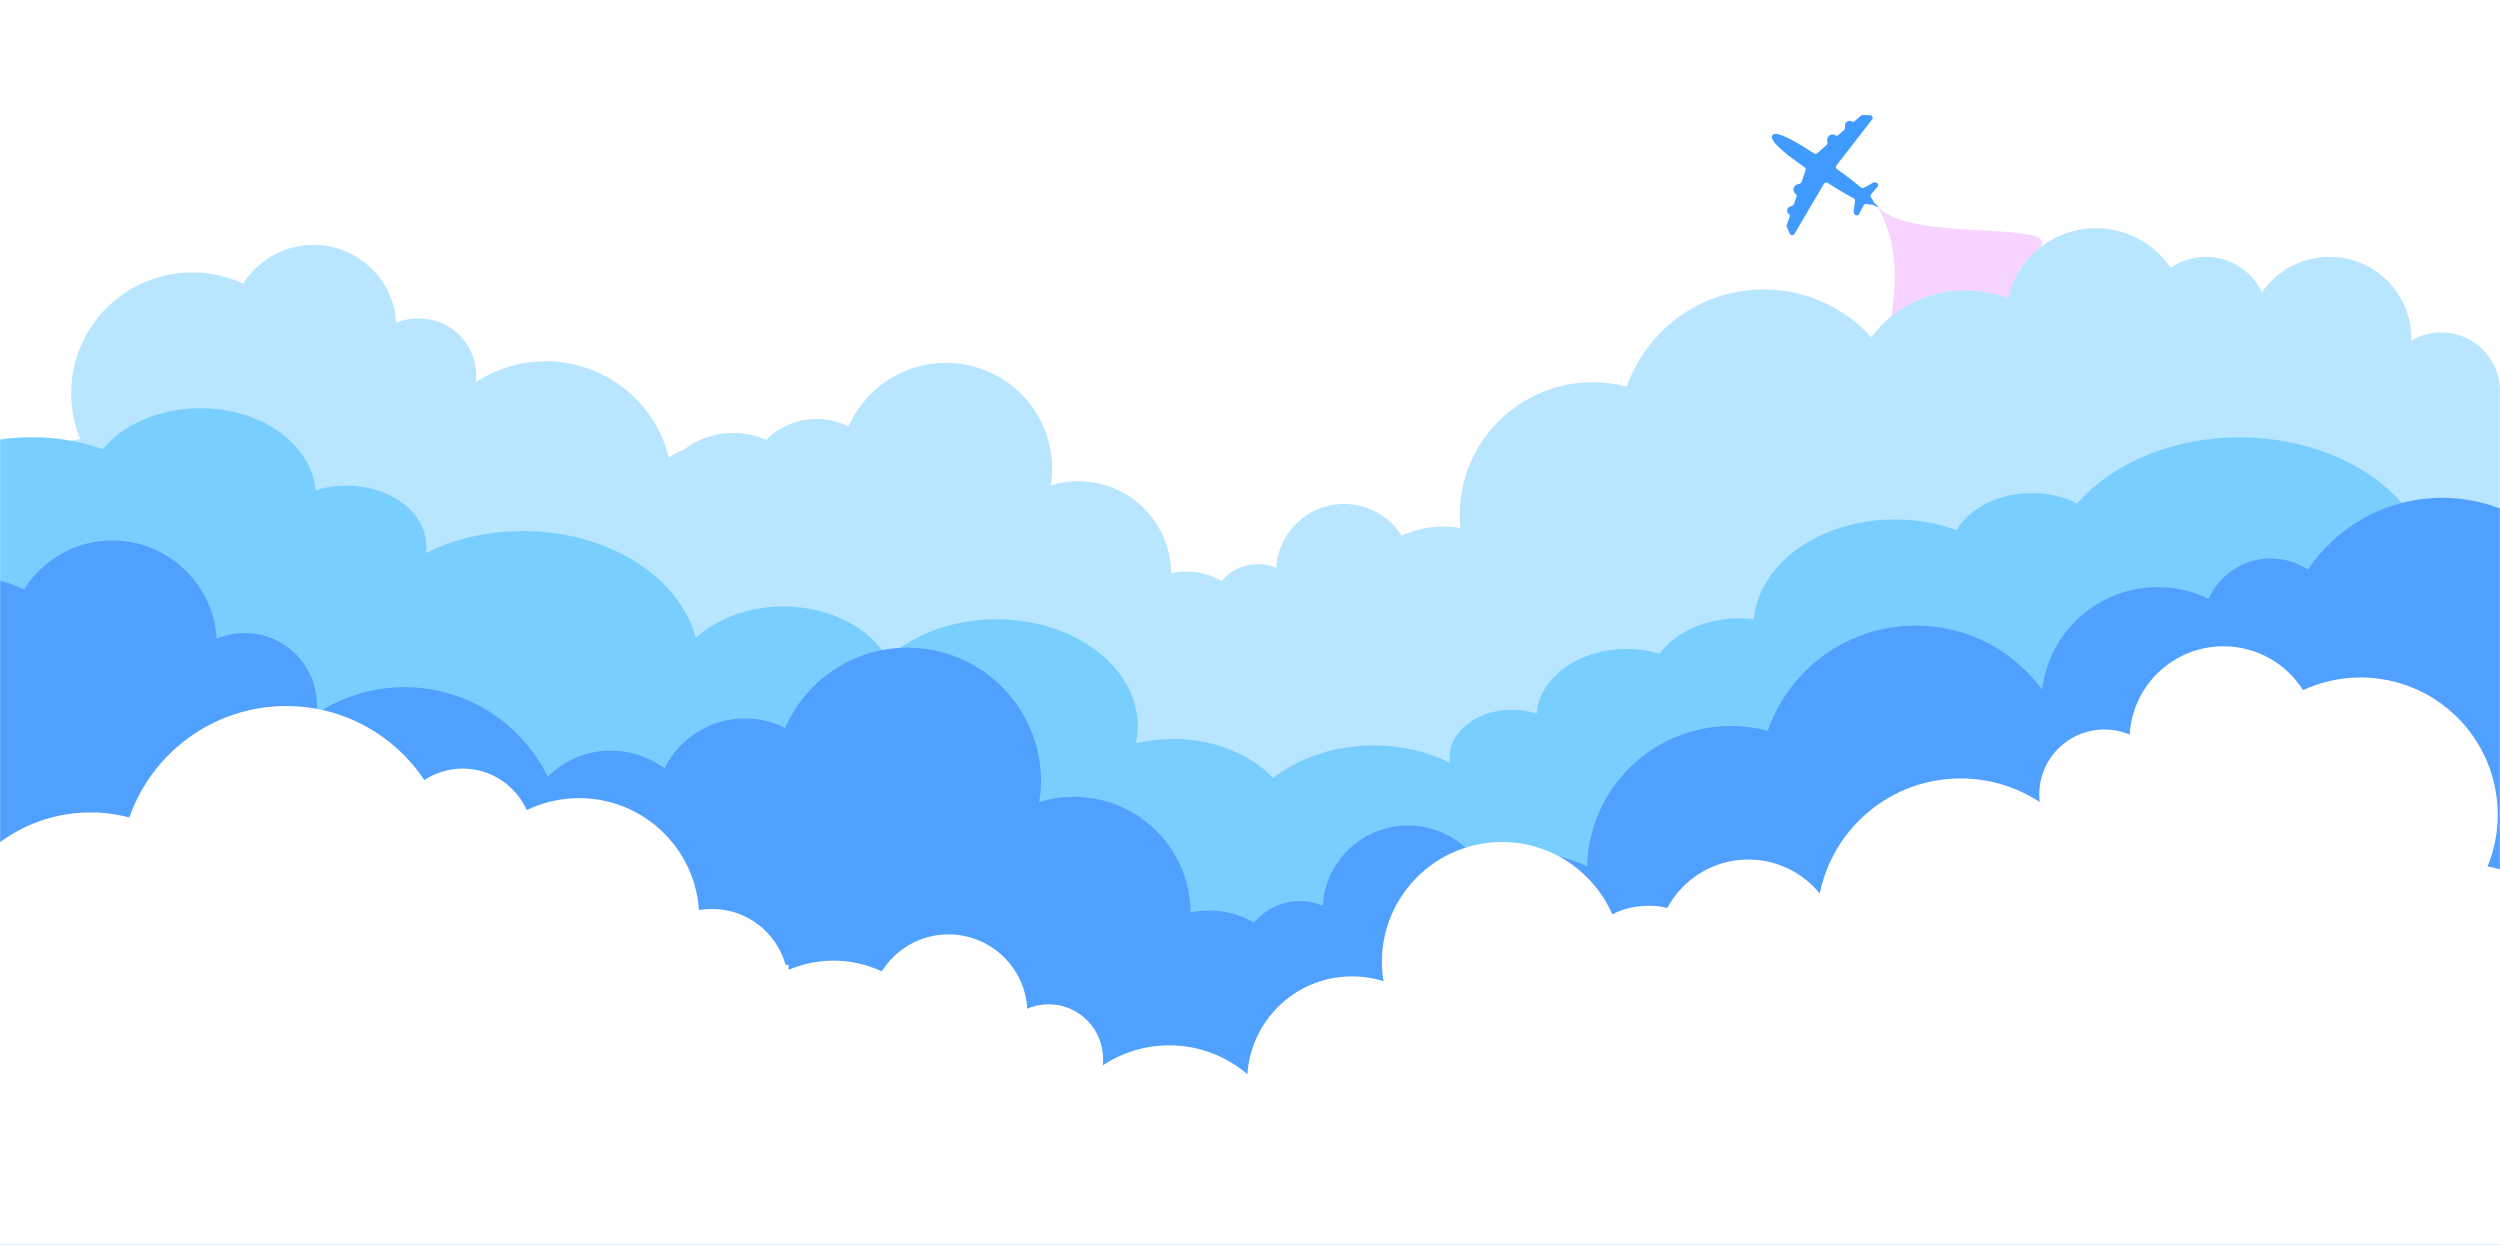 <svg width="1920" height="956" viewBox="0 0 1920 956" fill="none" xmlns="http://www.w3.org/2000/svg">
<mask id="mask0_40_42820" style="mask-type:alpha" maskUnits="userSpaceOnUse" x="0" y="0" width="1920" height="956">
<rect width="1920" height="956" fill="#D9D9D9"/>
</mask>
<g mask="url(#mask0_40_42820)">
<path d="M1440.22 140.023C1439.71 139.883 1439.17 139.946 1438.72 140.2L1431.46 144.207C1430.72 144.615 1429.81 144.516 1429.17 143.966C1424.68 140.11 1418.61 135.408 1410.84 129.894C1409.91 129.233 1409.72 127.929 1410.42 127.027L1437.82 91.723C1438.82 90.433 1437.94 88.55 1436.3 88.498L1430.68 88.319C1430.18 88.303 1429.69 88.474 1429.31 88.796L1424.03 93.299C1423.56 93.704 1422.87 93.734 1422.36 93.371V93.371C1420.8 92.376 1418.66 92.722 1417.48 94.338C1417.01 95.07 1416.83 95.917 1416.94 96.724C1417.08 97.829 1417.07 99.138 1416.23 99.867L1411.52 103.941C1411.05 104.349 1410.36 104.382 1409.85 104.019V104.019C1407.89 102.657 1405.33 103.226 1403.97 105.19C1403.27 106.139 1403.1 107.317 1403.37 108.408C1403.64 109.476 1403.61 110.744 1402.77 111.464L1395.59 117.662C1394.91 118.247 1393.92 118.301 1393.17 117.812C1370.17 102.769 1362.9 101.221 1361.13 103.949C1360.39 105.047 1360.69 106.711 1362.78 109.494C1363.86 110.828 1365.41 112.412 1367.53 114.311C1370.63 117.185 1375.12 120.812 1381.3 125.202C1382.65 126.229 1384.09 127.259 1385.63 128.293C1385.74 128.372 1385.85 128.451 1385.96 128.531C1386.66 129.05 1386.94 129.965 1386.66 130.79L1383.57 139.74C1383.21 140.801 1382 141.293 1380.9 141.46C1379.8 141.624 1378.79 142.246 1378.13 143.293C1376.83 145.141 1377.34 147.815 1379.19 149.114V149.114C1379.77 149.517 1380.01 150.257 1379.77 150.923L1377.76 156.652C1377.4 157.678 1376.24 158.173 1375.19 158.434C1374.4 158.627 1373.66 159.088 1373.12 159.789C1372.06 161.469 1372.52 163.669 1374.09 164.663V164.663C1374.53 164.994 1374.71 165.576 1374.53 166.102L1372.23 172.832C1372.06 173.309 1372.08 173.83 1372.29 174.29L1374.58 179.475C1375.24 180.965 1377.31 181.084 1378.14 179.68L1400.82 141.124C1401.4 140.142 1402.68 139.841 1403.64 140.458C1411.72 145.655 1418.37 149.531 1423.6 152.28C1424.34 152.671 1424.77 153.481 1424.66 154.316L1423.6 162.659C1423.54 163.17 1423.67 163.687 1423.98 164.101L1424.38 164.647C1425.26 165.832 1427.07 165.693 1427.76 164.389L1431.29 157.68C1431.77 156.785 1432.83 156.397 1433.8 156.681C1435.18 157.085 1436.3 157.236 1437.13 157.204C1437.72 157.181 1438.34 157.259 1438.85 157.56C1440.01 158.241 1441.57 159.031 1442.2 159.044C1442.36 159.047 1442.47 158.888 1442.4 158.74C1442.14 158.184 1440.77 157.049 1439.71 156.201C1439.25 155.831 1438.99 155.268 1438.79 154.713C1438.51 153.947 1437.92 152.983 1437.03 151.84C1436.41 151.053 1436.39 149.935 1437.04 149.175L1441.95 143.46C1442.9 142.348 1442.38 140.622 1440.96 140.23L1440.22 140.023Z" fill="#3F9BFF"/>
<path d="M1440.5 155.83C1440.7 156.182 1440.91 156.541 1441.12 156.907C1459.77 186.609 1579.85 169.065 1567.5 188.83C1562.5 195.83 1549.5 200.33 1542 229.33C1508 215.83 1472.5 225.83 1452.5 243.33C1460.3 196.51 1449.4 171.415 1441.12 156.907C1440.9 156.555 1440.69 156.196 1440.5 155.83Z" fill="#F7D4FF"/>
<path d="M1874.86 255.289C1866.45 255.289 1858.62 257.587 1851.94 261.608C1851.94 261.072 1851.94 260.536 1851.94 259.999C1851.94 225.419 1823.72 197.273 1789.06 197.273C1767.52 197.273 1748.52 208.072 1737.12 224.5C1729.52 208.417 1713.16 197.273 1694.16 197.273C1684.14 197.273 1674.81 200.375 1667.1 205.659C1654.66 187.393 1633.58 175.33 1609.63 175.33C1576.58 175.33 1548.94 198.422 1541.91 229.211C1531.78 225.19 1520.72 223.007 1509.09 223.007C1479.61 223.007 1453.47 237.138 1437.11 258.965C1416.73 236.448 1387.36 222.318 1354.54 222.318C1305.94 222.318 1264.59 253.451 1249.39 296.877C1241.1 294.694 1232.35 293.545 1223.36 293.545C1166.93 293.545 1121.1 339.154 1121.1 395.447C1121.1 398.894 1121.25 402.264 1121.56 405.557C1117.3 404.753 1112.92 404.408 1108.43 404.408C1097.03 404.408 1086.2 406.936 1076.53 411.416C1067.2 396.711 1050.85 387.061 1032.31 387.061C1004.44 387.061 981.748 408.774 980.136 436.116C975.759 434.163 971.038 433.244 965.97 433.244C954.799 433.244 944.895 438.299 938.215 446.226C931.651 442.435 924.165 440.022 916.219 439.218C910.461 438.644 904.817 438.988 899.405 440.137C899.174 404.178 871.88 373.619 835.258 369.943C825.469 368.909 815.795 370.058 806.927 372.815C807.157 371.207 807.503 369.713 807.618 367.99C812.109 323.3 779.402 283.551 734.603 279.07C698.441 275.509 665.504 296.073 651.684 327.551C645.926 324.679 639.477 322.726 632.567 322.037C615.522 320.313 599.629 326.632 588.343 337.776C580.627 334.444 572.105 332.491 563.122 332.491C548.957 332.491 535.828 337.201 525.348 345.243C521.202 346.851 517.286 348.919 513.716 351.447C503.236 308.94 464.886 277.462 419.05 277.462C399.242 277.462 380.815 283.436 365.383 293.545C365.613 291.937 365.729 290.252 365.729 288.491C365.729 264.135 346.035 244.49 321.62 244.49C315.517 244.49 309.643 245.639 304.345 247.937C302.388 214.505 274.633 188.082 240.659 188.082C217.971 188.082 198.048 199.915 186.762 217.837C174.9 212.323 161.656 209.221 147.721 209.221C96.357 209.221 54.667 250.809 54.667 302.047C54.667 314.454 57.086 326.287 61.577 337.086C27.142 343.06 1 373.045 1 409.118C1 409.655 1.038 410.229 1.115 410.842H1V471.73V602.353V669.33H1473.96H1867.48H1920V300.324C1920 275.509 1899.85 255.289 1874.86 255.289Z" fill="#B8E5FF"/>
<path d="M1896.88 408.804C1884.67 408.804 1872.94 409.989 1861.83 412.241C1841.33 367.796 1785.63 335.914 1720.08 335.914C1667.97 335.914 1622.13 356.063 1595.22 386.641C1585.21 381.663 1573.31 378.7 1560.48 378.7C1534.67 378.7 1512.45 390.433 1502.59 407.144C1488.2 401.93 1472.24 398.967 1455.19 398.967C1397.77 398.967 1350.83 432.863 1346.92 475.649C1343.16 475.174 1339.3 474.937 1335.34 474.937C1309.21 474.937 1286.52 485.841 1274.63 501.96C1266.81 499.708 1258.51 498.404 1249.6 498.404C1212.52 498.404 1182.32 520.33 1180.13 548.064C1174.34 546.168 1168.08 545.101 1161.35 545.101C1134.75 545.101 1113.32 561.457 1113.32 581.605C1113.32 583.027 1113.42 584.449 1113.63 585.872C1096.89 577.457 1076.71 572.479 1054.96 572.479C1024.61 572.479 997.225 582.197 977.823 597.605C962.647 581.368 938.395 569.99 910.232 567.857C896.933 566.908 884.26 567.975 872.369 570.82C872.682 569.279 872.995 567.62 873.307 565.96C879.253 520.804 835.6 480.508 775.989 476.004C738.595 473.16 703.704 485.13 681.486 505.515C668.187 482.167 637.364 465.811 601.691 465.811C574.467 465.811 550.215 475.293 534.413 489.989C521.896 443.174 467.291 407.856 401.577 407.856C374.04 407.856 348.381 414.019 327.102 424.804C327.31 423.066 327.415 421.248 327.415 419.352C327.415 393.752 300.034 373.011 266.238 373.011C257.79 373.011 249.654 374.196 242.3 376.685C239.64 341.485 200.994 313.514 153.899 313.514C122.294 313.514 94.601 325.959 78.955 344.922C62.37 339.114 44.064 335.796 24.663 335.796C-46.684 335.796 -104.574 379.648 -104.574 433.693C-104.574 446.848 -101.132 459.293 -95.03 470.671C-142.751 477.071 -179.05 508.597 -179.05 546.642C-179.05 547.274 -179.05 547.866 -179.05 548.419V666.346V750.495V794.11H764.724H2034.72V755.117V666.346V513.219C2034.72 455.5 1972.92 408.804 1896.88 408.804Z" fill="#78CEFF"/>
<path d="M2021.31 461.686C2011.37 461.686 2001.57 462.945 1992.33 465.325C1975.52 417.039 1929.6 382.33 1875.55 382.33C1832.57 382.33 1794.77 404.303 1772.5 437.473C1764.38 432.015 1754.58 428.936 1743.94 428.936C1722.66 428.936 1704.32 441.672 1696.2 459.866C1684.43 454.128 1671.13 450.909 1657.13 450.909C1611.49 450.909 1573.68 485.198 1568.36 529.565C1546.38 499.754 1511.24 480.44 1471.33 480.44C1418.69 480.44 1374.02 514.169 1357.64 561.195C1348.68 558.956 1339.16 557.556 1329.36 557.556C1269.29 557.556 1220.43 605.561 1218.89 665.323C1206.29 659.305 1192.14 655.806 1177.16 655.806C1162.74 655.806 1149.16 659.025 1136.98 664.623C1125.36 646.149 1104.77 633.973 1081.39 633.973C1046.39 633.973 1017.83 661.264 1015.87 695.694C1010.41 693.314 1004.38 692.055 998.084 692.055C984.083 692.055 971.481 698.493 963.08 708.57C954.82 703.811 945.579 700.592 935.358 699.612C928.217 698.913 921.076 699.332 914.355 700.732C914.075 655.526 879.772 617.038 833.707 612.419C821.386 611.16 809.205 612.559 798.003 616.058C798.424 614.099 798.704 611.999 798.984 610.04C804.584 553.637 763.42 503.533 707.134 497.934C661.63 493.316 620.325 519.348 602.964 559.096C595.683 555.457 587.562 552.938 579.021 552.098C549.618 549.159 522.735 565.114 510.274 590.026C500.613 582.888 488.992 578.13 476.111 576.87C454.828 574.631 434.806 582.468 420.665 596.464C400.643 555.737 358.919 527.745 310.614 527.745C285.691 527.745 262.449 535.303 243.127 548.039C243.314 545.893 243.407 543.747 243.407 541.601C243.407 510.95 218.624 486.178 187.961 486.178C180.4 486.178 172.98 487.718 166.399 490.517C163.879 448.53 129.015 415.08 86.311 415.08C57.748 415.08 32.685 430.055 18.544 452.588C3.562 445.731 -13.099 441.812 -30.601 441.812C-95.148 441.812 -147.513 494.156 -147.513 558.676C-147.513 574.351 -144.433 589.326 -138.832 602.902C-182.097 610.46 -215 648.108 -215 693.594C-215 694.247 -215 694.947 -215 695.694V759.514V936.979V972.668H1574.24H2135V759.514V575.191C2135 512.49 2084.03 461.686 2021.31 461.686Z" fill="#50A1FF"/>
<g filter="url(#filter0_d_40_42820)">
<path d="M1978.9 746.999V956.026H-47.549V739.057C-47.549 674.382 4.896 621.936 69.57 621.936C79.782 621.936 89.868 623.323 99.323 625.844C116.72 576.046 164.123 540.242 219.846 540.242C264.096 540.242 303.052 562.809 325.871 597.1C334.317 591.553 344.529 588.275 355.371 588.275C377.307 588.275 396.092 601.386 404.538 620.171C416.767 614.246 430.383 610.968 444.755 610.968C493.67 610.968 533.634 648.916 536.786 696.949C539.979 696.361 543.299 696.066 546.745 696.066C573.724 696.066 596.417 714.221 603.351 739.057H605.62V742.839C616.21 738.3 627.934 735.779 640.163 735.779C653.4 735.779 665.881 738.805 677.228 743.974C687.944 726.954 706.854 715.607 728.412 715.607C760.686 715.607 787.161 740.822 788.926 772.718C793.968 770.449 799.516 769.314 805.315 769.314C828.512 769.314 847.17 788.099 847.17 811.296C847.254 812.893 847.17 814.532 846.918 816.213C861.542 806.505 879.066 800.832 897.976 800.832C920.921 800.832 941.849 809.153 957.986 823.021C960.507 784.443 990.638 752.168 1030.35 748.26C1041.57 747.125 1052.41 748.386 1062.62 751.538C1062.25 749.773 1061.87 747.882 1061.74 745.991C1056.7 695.31 1093.64 650.176 1144.44 645.133C1185.29 640.973 1222.61 664.422 1238.24 700.227C1244.79 696.823 1252.11 694.68 1259.8 693.923C1266.98 693.167 1273.92 693.671 1280.47 695.31C1292.45 673.121 1315.77 658.119 1342.75 658.119C1364.81 658.119 1384.61 668.331 1397.59 684.216C1407.8 633.787 1452.31 595.839 1505.76 595.839C1528.2 595.839 1549.13 602.521 1566.53 613.994C1566.27 612.145 1566.15 610.211 1566.15 608.194C1566.15 580.711 1588.46 558.27 1616.07 558.27C1623 558.27 1629.56 559.657 1635.61 562.178C1637.76 524.357 1669.15 494.352 1707.6 494.352C1733.32 494.352 1755.88 507.715 1768.74 528.013C1782.11 521.835 1797.11 518.305 1812.87 518.305C1871.11 518.305 1918.26 565.456 1918.26 623.701C1918.26 637.695 1915.49 651.185 1910.44 663.414C1949.4 670.222 1978.9 704.261 1978.9 745.108C1978.9 745.781 1978.9 746.411 1978.9 746.999Z" fill="white"/>
</g>
</g>
<defs>
<filter id="filter0_d_40_42820" x="-59.549" y="484.352" width="2050.45" height="485.675" filterUnits="userSpaceOnUse" color-interpolation-filters="sRGB">
<feFlood flood-opacity="0" result="BackgroundImageFix"/>
<feColorMatrix in="SourceAlpha" type="matrix" values="0 0 0 0 0 0 0 0 0 0 0 0 0 0 0 0 0 0 127 0" result="hardAlpha"/>
<feMorphology radius="4" operator="dilate" in="SourceAlpha" result="effect1_dropShadow_40_42820"/>
<feOffset dy="2"/>
<feGaussianBlur stdDeviation="4"/>
<feComposite in2="hardAlpha" operator="out"/>
<feColorMatrix type="matrix" values="0 0 0 0 0 0 0 0 0 0 0 0 0 0 0 0 0 0 0.16 0"/>
<feBlend mode="normal" in2="BackgroundImageFix" result="effect1_dropShadow_40_42820"/>
<feBlend mode="normal" in="SourceGraphic" in2="effect1_dropShadow_40_42820" result="shape"/>
</filter>
</defs>
</svg>
